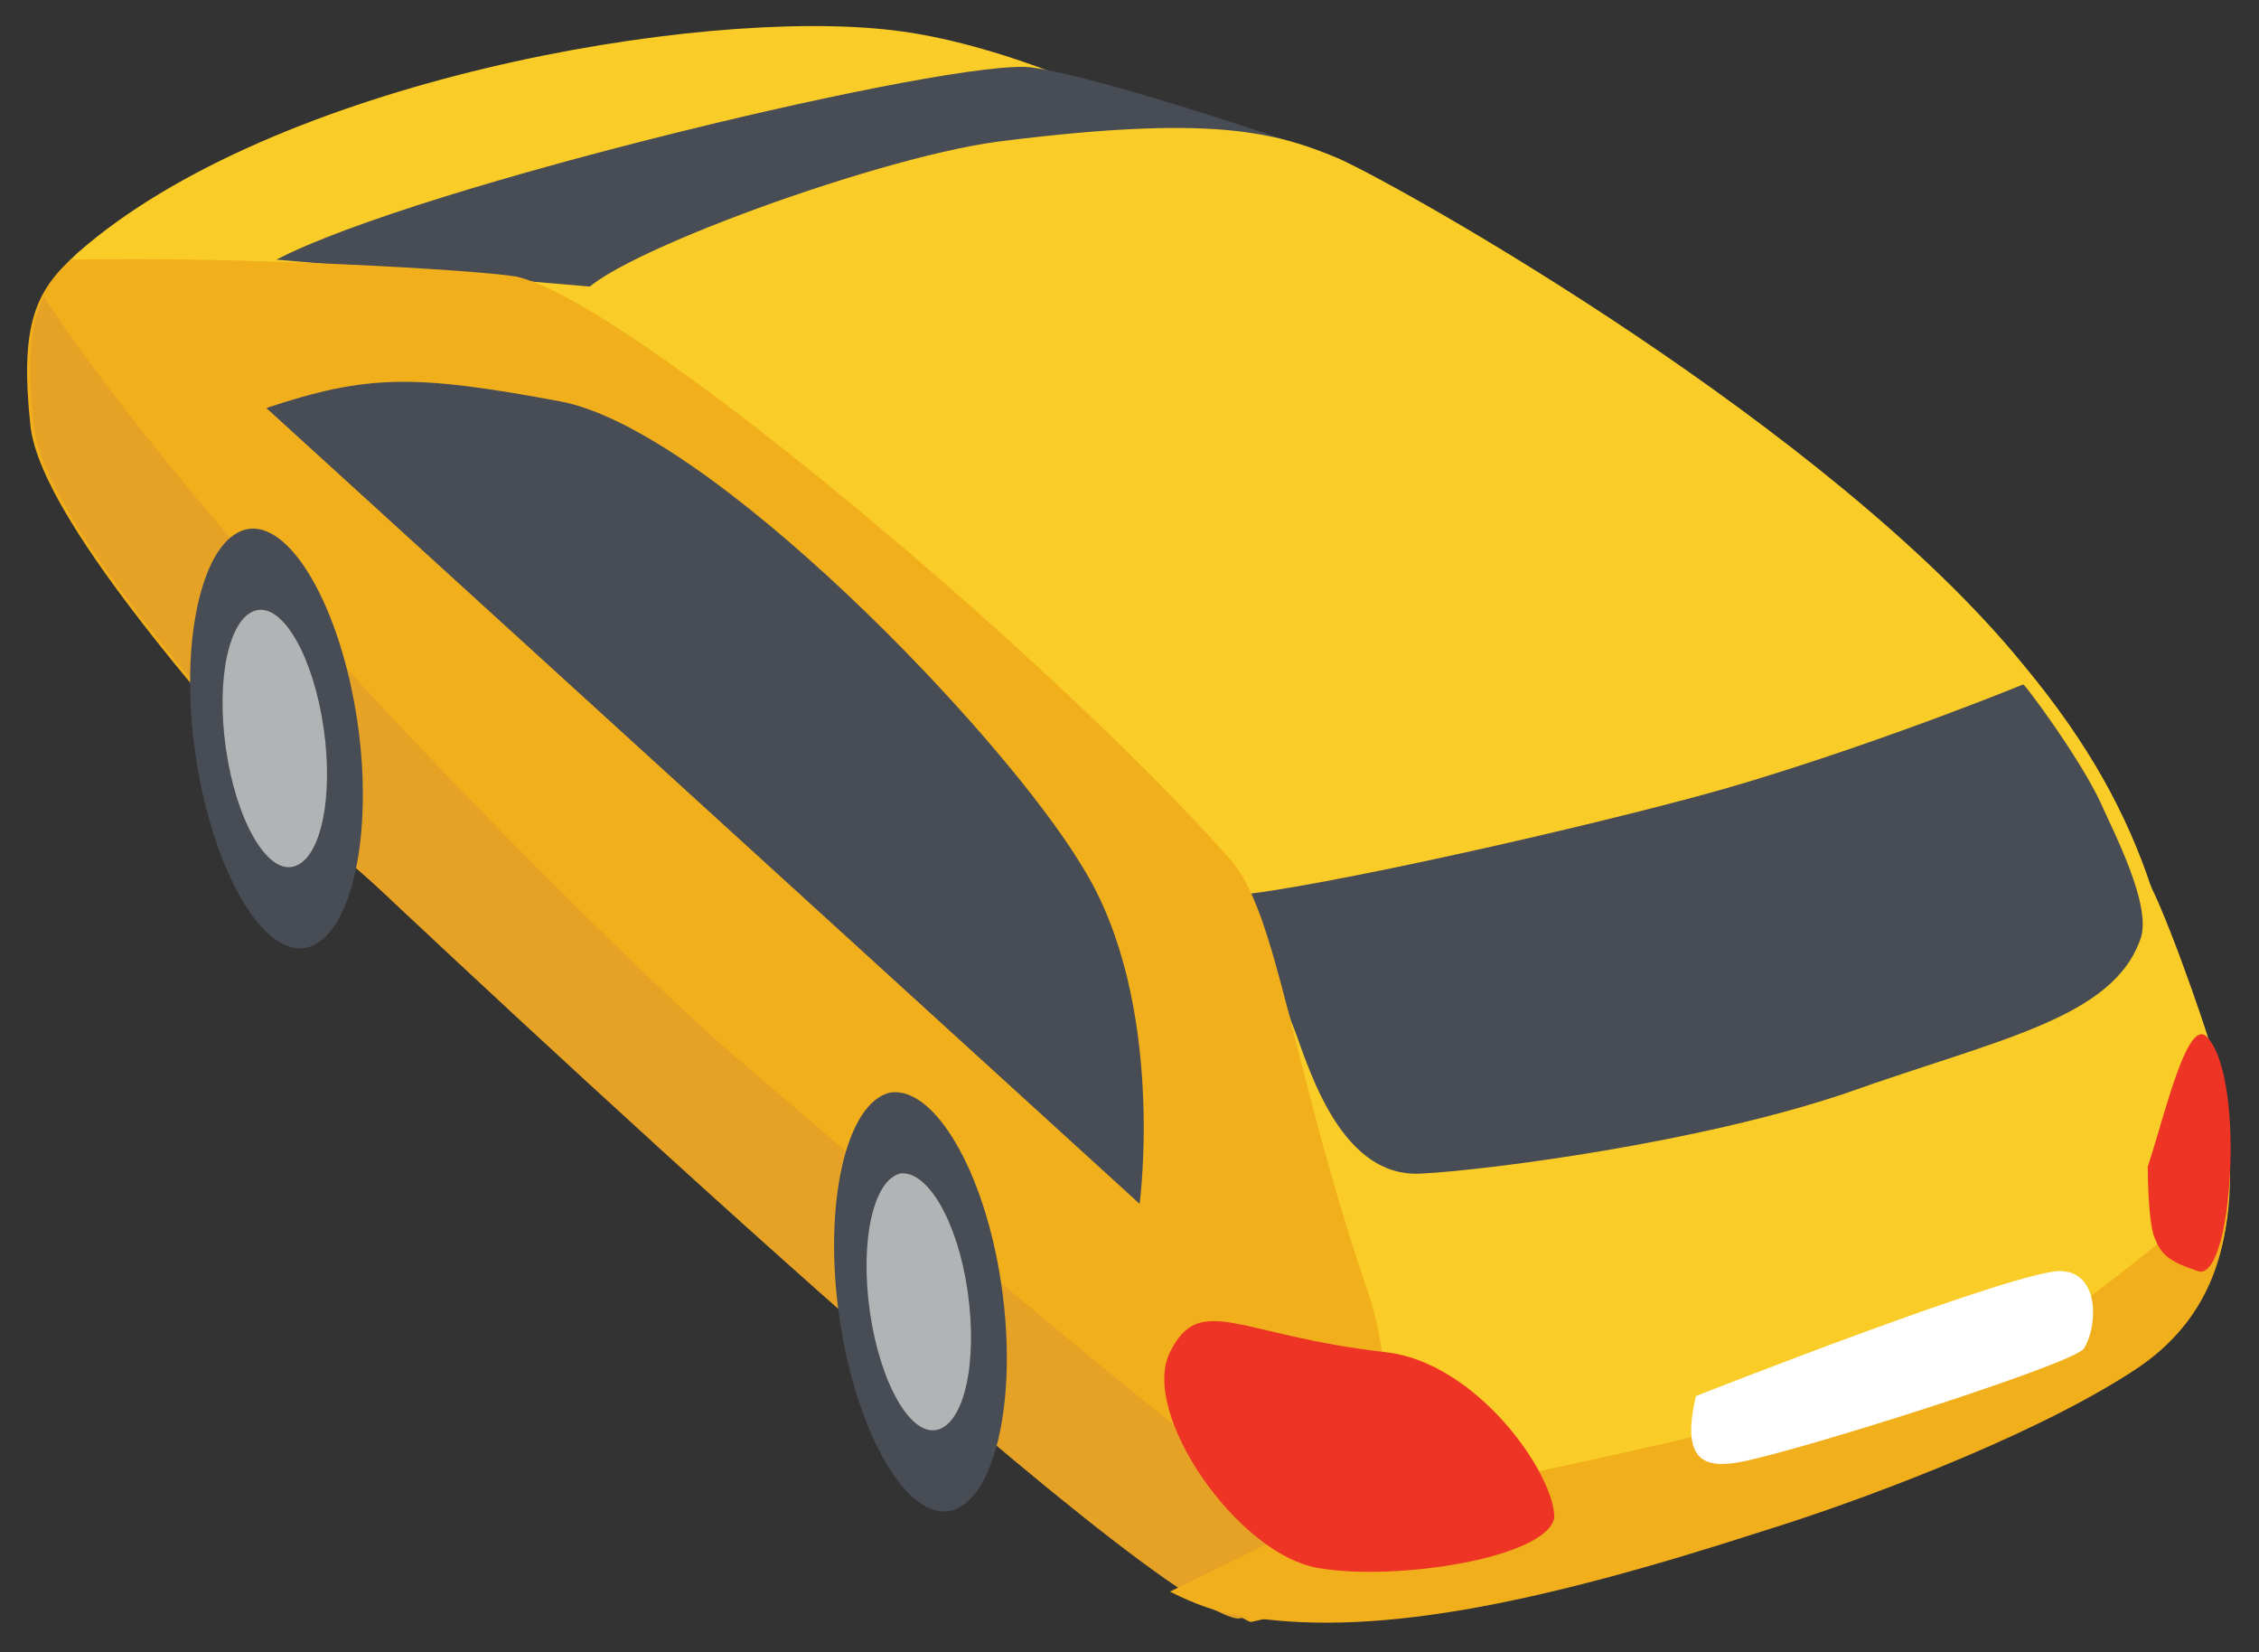 <?xml version="1.0" encoding="utf-8"?>
<!-- Generator: Adobe Illustrator 21.1.0, SVG Export Plug-In . SVG Version: 6.00 Build 0)  -->
<svg version="1.1" id="Layer_1" xmlns="http://www.w3.org/2000/svg" xmlns:xlink="http://www.w3.org/1999/xlink" x="0px" y="0px"
	 viewBox="0 0 67 49" style="enable-background:new 0 0 67 49;" xml:space="preserve">
<rect x="0" y="0" width="67" height="49" fill="#333333" stroke="none"/>
<style type="text/css">
	.st0{fill:#FACC27;}
	.st1{fill:#484C54;}
	.st2{fill:#F2AF1C;}
	.st3{fill:#E5A225;}
	.st4{fill:#FFFFFF;}
	.st5{fill:#ED3425;}
	.st6{fill:#B2B3B4;}
</style>
<g>
	<path class="st0" d="M1,12.4c0.3,2.9,18.7,21.2,24.6,26.3c4.8,4.2,8.5,8.6,11.1,9.1c3.8,0.7,8.8-0.3,15.6-2.5
		c2.6-0.8,7.8-2.8,10.9-4.7c2.6-1.6,3.5-4.4,2.6-8.7c-0.1-0.7-1.4-4.4-2-5.6c-2-4.3-25.5-24-37.3-25.4C20.7,0.2,8.1,2.4,2.3,7.5
		C1.1,8.6,0.6,9.6,1,12.4z"/>
	<path class="st1" d="M21,8.8c0,0,19.2-3.9,18.7-4.1c-0.5-0.2-6.9-2.4-9.1-2.7C28.4,1.7,12.4,5.5,8.2,7.7L21,8.8z"/>
	<path class="st0" d="M17.2,8.9c0-1,8.6-4.2,12.4-4.7c6.3-0.8,8.2-0.3,10.1,0.5c2,0.9,14.6,8,20.3,15c2,2.4,3.1,4.5,3.8,6.6
		c0,0-1.6,2.9-4.4,4.5s-12.1-0.3-14.9-0.6C44.5,30.2,17.3,9.8,17.2,8.9z"/>
	<path class="st1" d="M38.3,30.3c0.4,0.9,1.3,4.7,3.9,4.5c1.9-0.1,8.2-0.9,12.6-2.4c4.5-1.6,7.9-2.2,8.7-4.6c0.3-1-0.8-3.1-1.2-4
		c-0.6-1.3-2.3-3.6-2.3-3.5c0,0-3.9,1.6-8.2,2.9c-3.3,1-11.6,2.9-14.7,3.3C37.1,26.5,38,29.4,38.3,30.3z"/>
	<path class="st2" d="M38.9,47.7l-1.8,0.4C35.5,47.7,9.6,24.9,9.6,24.9C7.2,22,1.2,15.6,0.9,12.6C0.6,9.8,1,8.7,2.1,7.7
		c5.1-0.1,12,0.3,13.2,0.5c3.3,0.7,15.9,11.3,21.2,17.3c1.4,1.6,1.8,6.1,4,12.6C42.2,42.9,39.8,47.5,38.9,47.7z"/>
	<path class="st1" d="M33.8,35.7c0,0,0.8-6-1.7-10c-2.4-4-11.1-13-15.5-13.8c-4.3-0.8-5.7-0.8-8.7,0.2L33.8,35.7z"/>
	<path class="st3" d="M40.2,46c-0.4,1-0.9,1.6-1.2,1.7c-0.1,0-2.3,0.3-2.3,0.3c-3.2-0.5-27-23.1-27-23.1C7.3,22,1.3,15.6,1,12.6
		c-0.2-1.9-0.1-3,0.3-3.8C6.4,16.6,19,29,22,31.5c3.4,2.9,15.5,13.4,17.7,14.2C39.9,45.7,40,45.8,40.2,46z"/>
	<path class="st2" d="M52.3,45.4c-6.8,2.2-11.7,3.2-15.6,2.5c-0.6-0.1-1.2-0.3-2-0.7l5.5-2.7c2.8,0,16.6-3.4,18.8-4.2
		c1.8-0.7,5.4-3.7,7.1-5.2c0,2.6-1,4.4-2.9,5.6C60.1,42.7,54.9,44.6,52.3,45.4z"/>
	<path class="st4" d="M61.2,37.7c1.1,0.1,1,1.7,0.6,2.3c-0.4,0.5-9.6,3.4-10.5,3.4c-0.9,0.1-1.4-0.3-1-2
		C50.3,41.4,60.2,37.5,61.2,37.7z"/>
	<path class="st5" d="M63.9,36.7c0.2,0.5,0.4,0.7,1.3,1c1,0.3,1.4-5.6,0.3-6.9c-0.6-0.8-1.3,2.3-1.8,3.8
		C63.7,34.6,63.7,36.2,63.9,36.7z"/>
	<path class="st5" d="M46.1,45c-0.2,1.2-4.7,1.9-7,1.5c-2.4-0.4-5.3-4.6-4.4-6.4s2-0.5,6.4,0C43.8,40.4,46.1,43.7,46.1,45z"/>
	<g>
		<path class="st1" d="M7.3,15.7C6,16,5.3,19,5.8,22.4s2,6,3.3,5.7s2-3.3,1.5-6.7S8.6,15.4,7.3,15.7z"/>
		<path class="st6" d="M7.6,18.1c-0.8,0.2-1.2,2-0.9,4.1s1.2,3.7,2,3.5c0.8-0.2,1.2-2,0.9-4.1S8.4,17.9,7.6,18.1z"/>
	</g>
	<g>
		<path class="st1" d="M26.4,32.4c-1.3,0.3-2,3.3-1.5,6.7s2,6,3.3,5.7s2-3.3,1.5-6.7C29.2,34.7,27.7,32.2,26.4,32.4z"/>
		<path class="st6" d="M26.7,34.8c-0.8,0.2-1.2,2-0.9,4.1s1.2,3.7,2,3.5c0.8-0.2,1.2-2,0.9-4.1S27.5,34.7,26.7,34.8z"/>
	</g>
</g>
</svg>
